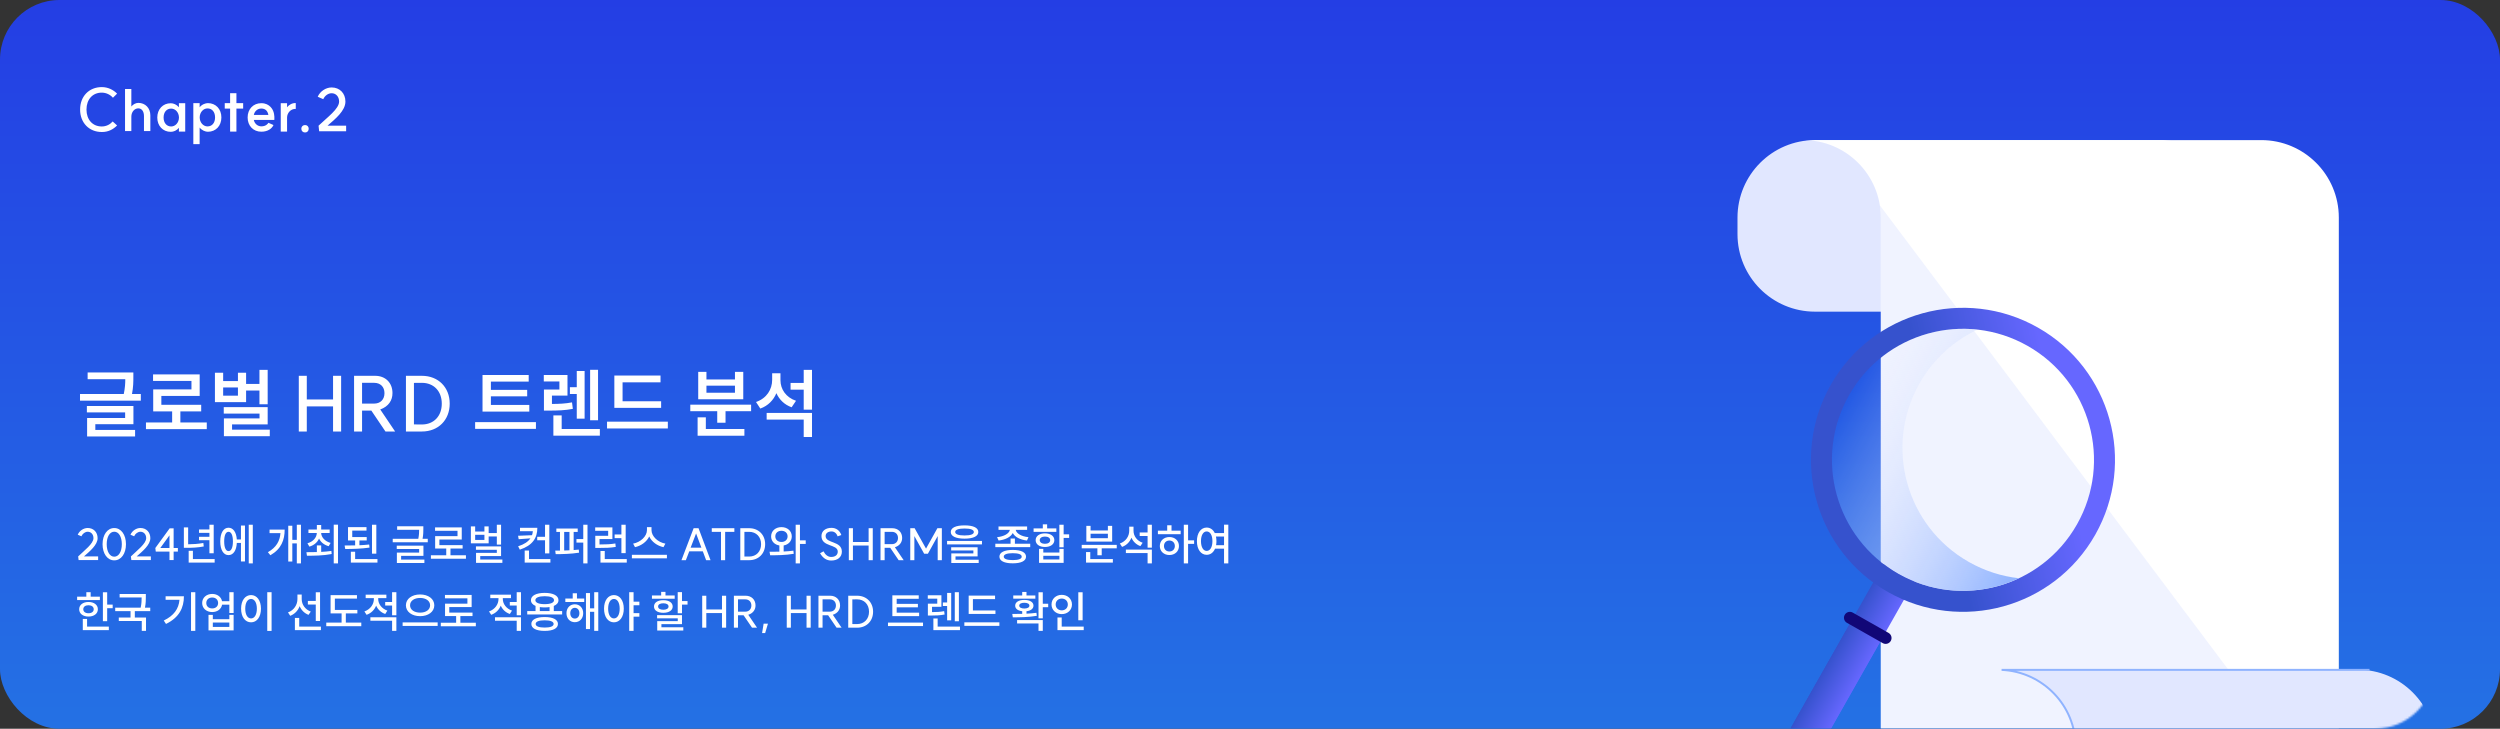 <svg width="1259" height="367" viewBox="0 0 1259 367" fill="none" xmlns="http://www.w3.org/2000/svg">
<rect x="0" y="0" width="1259" height="367" fill="#333333" stroke="none"/>
<rect width="1259" height="367" rx="30" fill="url(#paint0_linear_2_4)"/>
<path d="M44.13 187.588H67.158V189.906C67.158 192.11 67.158 194.884 66.474 198.418H70.92V201.762H40.292V198.418H62.332C62.978 195.34 63.092 192.984 63.092 190.97H44.13V187.588ZM43.75 207.69V204.46H67.196V213.618H48.006V216.506H68.032V219.812H43.864V210.502H63.016V207.69H43.75ZM73.505 212.744H86.691V207.196H77.153V196.1H96.419V191.844H77.077V188.538H100.561V199.406H81.257V203.852H101.321V207.196H90.833V212.744H104.133V216.126H73.505V212.744ZM130.658 186.258H134.8V203.586H130.658V196.67H123.932V202.522H108.238V187.702H112.38V191.92H119.828V187.702H123.932V193.364H130.658V186.258ZM112.38 199.254H119.828V195.112H112.38V199.254ZM112.684 208.298V205.03H134.8V213.732H116.864V216.392H135.864V219.66H112.76V210.692H130.696V208.298H112.684ZM171.792 189.26V217.304H167.726V204.65H154.502V217.304H150.474V189.26H154.502V201.154H167.726V189.26H171.792ZM188.453 203.244C191.531 203.244 193.621 201.23 193.621 198C193.621 194.77 191.531 192.794 188.453 192.794H182.335V203.244H188.453ZM178.307 217.304V189.26H188.947C194.077 189.26 197.649 192.756 197.649 197.924C197.687 201.572 195.711 204.688 191.493 206.208L198.979 217.304H194.115L187.009 206.778H182.335V217.304H178.307ZM212.45 213.77C218.454 213.77 222.482 209.552 222.482 203.282C222.482 197.012 218.454 192.794 212.45 192.794L208.46 192.832V213.732L212.45 213.77ZM204.432 217.304V189.26H212.488C220.696 189.26 226.472 195.036 226.472 203.282C226.472 211.528 220.696 217.304 212.488 217.304H204.432ZM242.996 188.842H266.252V192.186H247.214V196.328H265.492V199.596H247.214V203.928H266.556V207.272H242.996V188.842ZM239.272 215.974V212.592H269.9V215.974H239.272ZM273.853 188.842H285.785V199.216H277.957V203.434C281.795 203.396 284.683 203.282 288.065 202.636L288.483 205.904C284.493 206.664 281.111 206.778 276.171 206.778H273.929V196.176H281.719V192.11H273.853V188.842ZM278.679 219.394V209.21H282.859V216.05H302.087V219.394H278.679ZM287.001 198.418V194.998H290.459V186.828H294.411V210.844H290.459V198.418H287.001ZM297.185 211.642V186.22H301.175V211.642H297.185ZM309.384 189.108H332.64V192.528H313.526V202.066H332.944V205.41H309.384V189.108ZM305.698 215.784V212.364H336.326V215.784H305.698ZM347.631 203.776H378.259V207.082H365.377V212.896H361.197V207.082H347.631V203.776ZM351.317 219.432V210.16H355.459V216.05H374.877V219.432H351.317ZM351.621 201.078V187.284H355.763V191.084H370.127V187.284H374.307V201.078H351.621ZM355.763 197.772H370.127V194.238H355.763V197.772ZM398.134 192.832H404.746V186.258H408.926V206.322H404.746V196.252H398.134V192.832ZM380.73 202.446C386.126 200.584 388.862 196.1 388.862 191.274V187.968H393.042V191.502C393.042 195.91 395.702 200.09 400.87 201.838L398.666 205.106C395.018 203.814 392.434 201.23 390.99 198C389.508 201.534 386.81 204.346 382.896 205.752L380.73 202.446ZM386.088 211.3V207.956H408.926V220.078H404.746V211.3H386.088Z" fill="white"/>
<mask id="mask0_2_4" style="mask-type:alpha" maskUnits="userSpaceOnUse" x="839" y="0" width="387" height="367">
<rect x="839" width="387" height="367" rx="30" fill="url(#paint1_linear_2_4)"/>
</mask>
<g mask="url(#mask0_2_4)">
<path d="M914.046 156.942H1091.77C1092.35 156.942 1092.91 156.883 1093.48 156.857C1072.73 155.954 1056.16 138.886 1056.16 117.899V109.591C1056.16 88.612 1072.73 71.535 1093.48 70.632C1092.91 70.606 1092.35 70.547 1091.77 70.547H914.046C892.487 70.555 875.002 88.041 875.002 109.599V117.907C875.002 139.466 892.487 156.951 914.046 156.951V156.942Z" fill="#E1E7FF"/>
<path d="M1138.79 70.555H908.139C929.697 70.555 947.182 88.04 947.182 109.598V384.617C947.182 406.176 964.659 423.661 986.226 423.661H1177.83V109.598C1177.83 88.031 1160.35 70.555 1138.79 70.555Z" fill="white"/>
<g style="mix-blend-mode:multiply" opacity="0.5">
<path d="M1177.83 411.358V423.662H986.226C964.668 423.662 947.182 406.186 947.182 384.619V109.6C947.182 107.478 947.003 105.399 946.68 103.371L1177.82 411.358H1177.83Z" fill="#E1E7FF"/>
</g>
<path d="M1187.43 337.266H1009.71C1009.13 337.266 1008.57 337.326 1008 337.352C1028.75 338.255 1045.32 355.323 1045.32 376.31V384.618C1045.32 405.597 1028.75 422.665 1008 423.568C1008.57 423.594 1009.13 423.653 1009.71 423.653H1187.43C1208.99 423.653 1226.48 406.177 1226.48 384.61V376.302C1226.48 354.743 1208.99 337.258 1187.43 337.258V337.266Z" fill="#E1E7FF"/>
<path d="M1007.99 423.568C1028.75 422.665 1045.31 405.597 1045.31 384.618V376.31C1045.31 355.331 1028.75 338.255 1007.99 337.352H1193.28" stroke="#8FB3FF" stroke-miterlimit="10"/>
<path d="M876.16 411.895L948.606 284.053C950.941 285.825 953.404 287.478 956.028 288.961C958.644 290.444 961.328 291.722 964.047 292.821L891.609 420.655C889.189 424.924 883.778 426.423 879.5 424.003C875.24 421.583 873.74 416.164 876.151 411.903L876.16 411.895Z" fill="url(#paint2_linear_2_4)"/>
<path d="M932.877 311.813L876.161 411.894C873.741 416.163 875.241 421.582 879.51 423.994C883.779 426.414 889.198 424.914 891.618 420.645L948.335 320.564L932.886 311.805L932.877 311.813Z" fill="url(#paint3_linear_2_4)"/>
<path d="M950.812 298.163C987.589 319.006 1034.3 306.088 1055.15 269.31C1076 232.533 1063.08 185.821 1026.3 164.97C989.524 144.127 942.811 157.045 921.96 193.822C901.117 230.599 914.035 277.312 950.812 298.163ZM931.163 199.045C949.125 167.347 989.387 156.21 1021.09 174.172C1052.78 192.135 1063.92 232.397 1045.96 264.096C1028 295.794 987.734 306.931 956.036 288.969C924.337 271.006 913.2 230.744 931.171 199.045H931.163Z" fill="url(#paint4_linear_2_4)"/>
<path d="M929.008 309.633C928.198 311.056 928.701 312.862 930.124 313.663L948.155 323.88C949.578 324.69 951.384 324.187 952.194 322.764C953.003 321.341 952.501 319.534 951.078 318.725L933.047 308.508C931.624 307.698 929.818 308.201 929.017 309.624L929.008 309.633Z" fill="#110777"/>
<path style="mix-blend-mode:multiply" d="M995.88 165.99C983.985 171.597 973.64 180.792 966.662 193.096C948.699 224.795 959.828 265.057 991.526 283.019C999.544 287.561 1008.11 290.237 1016.73 291.2C998.002 300.036 975.413 299.951 956.019 288.959C924.32 270.996 913.183 230.734 931.154 199.035C944.575 175.355 970.436 163.161 995.88 165.99Z" fill="url(#paint5_linear_2_4)"/>
</g>
<path d="M51.261 66.48C44.841 66.48 40.341 61.8 40.341 55.17C40.341 48.51 44.841 43.86 51.261 43.86C54.291 43.86 56.991 45.15 58.971 47.16L56.871 49.23C55.551 47.67 53.451 46.65 51.231 46.65C46.641 46.65 43.551 50.07 43.551 55.17C43.551 60.27 46.641 63.69 51.231 63.69C53.601 63.69 55.491 62.61 56.751 61.17L58.971 63.18C56.991 65.19 54.441 66.51 51.261 66.48ZM72.505 58.44C72.505 56.07 71.365 54.57 69.655 54.57C67.675 54.57 66.145 56.43 66.145 58.74V66H62.965V44.82H66.145V53.64C67.015 52.53 68.425 51.81 69.655 51.81C73.195 51.81 75.715 54.45 75.715 58.08V66H72.505V58.44ZM85.986 66.39C82.026 66.39 79.206 63.39 79.206 59.19C79.206 54.99 82.026 51.99 85.986 51.99C87.396 51.99 88.956 52.65 90.096 54V51.96H93.276V66.27H90.096V64.35C88.956 65.79 87.396 66.39 85.986 66.39ZM82.386 59.19C82.386 61.89 83.916 63.69 86.196 63.69C88.296 63.69 90.096 61.8 90.126 59.19C90.096 56.58 88.296 54.69 86.196 54.69C83.916 54.69 82.386 56.46 82.386 59.19ZM104.498 63.66C106.808 63.66 108.308 61.86 108.308 59.13C108.308 56.4 106.808 54.6 104.498 54.6C102.338 54.6 100.568 56.61 100.568 59.13C100.568 61.65 102.338 63.66 104.498 63.66ZM97.358 72.6V51.93H100.538V54.03C101.678 52.53 103.568 51.93 104.678 51.93C108.668 51.93 111.488 54.9 111.488 59.13C111.488 63.39 108.668 66.36 104.678 66.36C103.538 66.36 101.678 65.73 100.538 64.23V72.6H97.358ZM115.883 66.27V54.69H113.183V51.93H115.883V46.92H119.063V51.93H122.453V54.69H119.063V66.27H115.883ZM131.604 66.33C127.554 66.33 124.704 63.36 124.704 59.16C124.704 54.93 127.554 51.96 131.604 51.96C136.044 51.96 137.454 55.59 137.544 55.83C138.414 57.87 138.144 60.15 138.144 60.39H127.824C128.184 62.31 129.804 63.63 131.604 63.63C133.974 63.63 134.934 62.25 135.174 61.83L137.724 62.97C137.034 64.59 135.024 66.33 131.604 66.33ZM127.824 57.87H135.144C134.844 56.1 133.824 54.66 131.604 54.66C129.684 54.66 128.184 56.01 127.824 57.87ZM141.384 66.27V51.96H144.564V54.06C145.524 52.71 147.264 51.81 148.944 51.9V54.84C146.394 54.72 144.564 56.97 144.564 59.16V66.27H141.384ZM153.634 62.97C154.714 62.97 155.464 63.75 155.464 64.83C155.464 65.94 154.714 66.72 153.634 66.72C152.524 66.72 151.744 65.94 151.744 64.83C151.744 63.75 152.524 62.97 153.634 62.97ZM160.424 63.3C164.804 59.1 170.774 54.84 170.774 51.15C170.774 48.69 169.214 46.95 166.994 46.95C165.284 46.95 163.574 48.18 162.794 49.95L160.004 48.72C161.204 45.96 164.114 44.04 166.994 44.04C171.104 44.04 173.954 46.98 173.954 51.15C173.954 55.74 168.974 59.82 164.924 63.3H174.314V66.09H160.724L160.424 63.3Z" fill="white"/>
<path d="M39.364 280.218C42.554 277.138 47.064 273.772 47.064 271.022C47.064 269.13 45.876 267.788 44.16 267.788C42.884 267.788 41.586 268.734 40.992 270.076L39.144 269.284C40.002 267.282 42.092 265.896 44.16 265.896C47.108 265.896 49.154 268.008 49.154 271.022C49.154 274.388 45.304 277.556 42.268 280.218H49.418V282.044H39.584L39.364 280.218ZM57.543 280.35C59.809 280.35 61.349 277.776 61.349 274.058C61.349 270.318 59.809 267.766 57.543 267.766C55.277 267.766 53.737 270.318 53.737 274.058C53.737 277.776 55.277 280.35 57.543 280.35ZM57.543 282.198C54.089 282.198 51.647 278.832 51.647 274.058C51.647 269.284 54.089 265.918 57.543 265.918C60.997 265.918 63.439 269.284 63.439 274.058C63.439 278.832 60.997 282.198 57.543 282.198ZM65.919 280.218C69.109 277.138 73.619 273.772 73.619 271.022C73.619 269.13 72.431 267.788 70.715 267.788C69.439 267.788 68.141 268.734 67.547 270.076L65.699 269.284C66.557 267.282 68.647 265.896 70.715 265.896C73.663 265.896 75.709 268.008 75.709 271.022C75.709 274.388 71.859 277.556 68.823 280.218H75.973V282.044H66.139L65.919 280.218ZM87.442 266.072V275.972H89.576V277.798H87.442V282.044H85.352V277.798H78.444L78.224 275.972L85.44 266.072H87.442ZM80.732 275.972H85.352V269.592L80.732 275.972ZM105.463 264.246H107.619V278.634H105.463V272.056H100.227V270.34H105.463V268.36H100.227V266.644H105.463V264.246ZM95.013 277.38H97.147V281.56H108.103V283.32H95.013V277.38ZM92.593 265.588H94.749V274.102C97.301 274.08 99.699 273.926 102.405 273.442L102.603 275.202C99.589 275.752 96.993 275.884 94.089 275.884H92.593V265.588ZM125.264 264.246H127.31V283.716H125.264V264.246ZM121.348 264.642H123.372V282.77H121.348V273.42H119.258C119.082 277.226 117.476 279.558 115.078 279.558C112.548 279.558 110.92 276.918 110.92 272.65C110.92 268.404 112.548 265.764 115.078 265.764C117.432 265.764 119.016 268.008 119.258 271.66H121.348V264.642ZM115.078 267.81C113.714 267.81 112.9 269.57 112.9 272.65C112.9 275.752 113.714 277.534 115.078 277.534C116.464 277.534 117.3 275.752 117.3 272.65C117.3 269.57 116.464 267.81 115.078 267.81ZM149.475 264.246H151.565V283.716H149.475V273.64H147.209V282.792H145.163V264.752H147.209V271.88H149.475V264.246ZM143.359 266.71C143.359 271.902 141.687 276.456 136.165 279.624L134.911 278.084C139.179 275.664 140.939 272.43 141.247 268.47H135.747V266.71H143.359ZM159.573 274.652H161.751V277.93C163.489 277.842 165.227 277.688 166.877 277.446L167.031 279.008C162.719 279.844 158.033 279.866 154.579 279.866L154.315 278.084C155.855 278.084 157.659 278.084 159.573 278.018V274.652ZM155.327 266.688H159.573V264.4H161.751V266.688H166.019V268.426H161.729C161.861 270.67 163.665 272.606 166.503 273.42L165.513 275.07C163.225 274.432 161.531 273.046 160.673 271.22C159.815 273.134 158.143 274.586 155.811 275.29L154.821 273.596C157.703 272.782 159.441 270.758 159.551 268.426H155.327V266.688ZM168.065 264.224H170.221V283.738H168.065V264.224ZM175.26 265.478H184.566V267.216H177.394V270.45H184.676V272.188H181.002V274.586C182.696 274.52 184.368 274.388 185.93 274.212L186.084 275.774C181.97 276.368 177.46 276.478 173.852 276.478L173.544 274.718C175.172 274.718 176.998 274.718 178.846 274.652V272.188H175.26V265.478ZM187.338 264.246H189.516V278.832H187.338V264.246ZM176.69 277.842H178.846V281.56H190.088V283.32H176.69V277.842ZM199.998 265.038H213.198V266.358C213.198 267.612 213.198 269.262 212.802 271.352H215.42V273.09H197.776V271.352H210.646C211.042 269.438 211.086 267.986 211.086 266.798H199.998V265.038ZM199.8 274.784H213.242V279.932H202V281.824H213.726V283.54H199.866V278.304H211.086V276.478H199.8V274.784ZM217.005 279.624H224.727V276.258H219.139V270.01H230.403V267.326H219.095V265.61H232.537V271.726H221.273V274.52H232.977V276.258H226.861V279.624H234.649V281.384H217.005V279.624ZM250.203 264.246H252.337V274.278H250.203V270.164H246.089V273.618H237.135V265.104H239.291V267.678H243.955V265.104H246.089V268.448H250.203V264.246ZM239.687 275.158H252.337V280.02H241.843V281.78H252.997V283.474H239.731V278.436H250.203V276.874H239.687V275.158ZM239.291 269.328V271.902H243.955V269.328H239.291ZM270.542 270.318H274.48V264.246H276.636V278.678H274.48V272.078H270.542V270.318ZM270.608 265.786C270.608 271 268.144 274.696 261.786 276.808L260.928 275.114C264.03 274.124 265.988 272.76 267.11 271.11L261.214 271.55L260.906 269.812L267.924 269.526C268.144 268.888 268.276 268.228 268.342 267.524H261.874V265.786H270.608ZM264.228 277.248H266.406V281.56H277.186V283.32H264.228V277.248ZM280.179 266.16H290.937V267.898H288.891V277.006C289.771 276.94 290.629 276.874 291.465 276.764L291.619 278.326C287.703 278.964 283.193 279.074 279.849 279.074L279.607 277.27H282.005V267.898H280.179V266.16ZM293.731 264.246H295.865V283.716H293.731V273.244H290.299V271.484H293.731V264.246ZM284.117 277.226L286.779 277.138V267.898H284.117V277.226ZM299.737 265.588H308.405V271.484H301.915V274.19C305.281 274.19 307.415 274.102 309.901 273.684L310.077 275.422C307.371 275.884 305.061 275.95 301.277 275.95H299.781V269.834H306.271V267.304H299.737V265.588ZM312.937 264.268H315.093V278.546H312.937V271H309.527V269.152H312.937V264.268ZM302.399 277.468H304.555V281.56H315.643V283.32H302.399V277.468ZM325.808 265.478H328.096V266.952C328.096 270.098 331.286 273.09 335.092 273.772L334.124 275.554C330.978 274.872 328.206 272.87 326.952 270.164C325.676 272.848 322.904 274.872 319.78 275.554L318.834 273.772C322.596 273.068 325.808 270.076 325.808 266.952V265.478ZM318.218 279.404H335.862V281.164H318.218V279.404ZM351.779 266.006L357.829 282.11H355.607L353.935 277.644H347.115L345.399 282.11H343.177L349.315 266.006H351.779ZM347.797 275.818H353.231L350.547 268.646L347.797 275.818ZM369.824 266.006V267.832H365.182V282.11H363.092V267.832H358.45V266.006H369.824ZM377.279 280.284C380.843 280.284 383.285 277.754 383.285 274.058C383.285 270.362 380.843 267.832 377.279 267.832L374.881 267.854V280.262L377.279 280.284ZM377.301 266.006C382.009 266.006 385.331 269.328 385.331 274.058C385.331 278.788 382.009 282.11 377.301 282.11H372.813V266.006H377.301ZM393.549 265.456C396.541 265.456 398.741 267.392 398.741 270.12C398.741 272.518 397.069 274.278 394.649 274.696V277.732C396.321 277.644 397.993 277.534 399.555 277.314L399.731 278.898C395.661 279.602 391.195 279.646 387.851 279.624L387.543 277.864C389.017 277.864 390.733 277.864 392.493 277.82V274.696C390.029 274.3 388.335 272.54 388.335 270.12C388.335 267.392 390.535 265.456 393.549 265.456ZM393.549 267.304C391.745 267.304 390.447 268.404 390.447 270.12C390.447 271.814 391.745 272.936 393.549 272.936C395.331 272.936 396.629 271.814 396.629 270.12C396.629 268.404 395.331 267.304 393.549 267.304ZM400.699 264.246H402.855V272.122H405.759V273.926H402.855V283.716H400.699V264.246ZM414.724 277.644C415.626 279.426 416.99 280.46 418.53 280.482C420.642 280.504 421.896 279.448 421.896 277.798C421.896 273.904 413.69 275.576 413.69 269.944C413.69 267.326 415.89 265.786 418.816 265.83C420.972 265.852 422.842 267.018 423.7 269.438L421.808 270.12C421.302 268.492 420.114 267.656 418.794 267.634C417.012 267.634 415.78 268.514 415.78 269.966C415.78 273.794 423.964 272.276 423.964 277.82C423.964 280.504 421.852 282.352 418.508 282.286C416.154 282.264 414.306 280.922 412.986 278.612L414.724 277.644ZM439.525 266.006V282.11H437.435V274.74H429.537V282.11H427.469V266.006H429.537V272.936H437.435V266.006H439.525ZM449.152 274.036C450.978 274.036 452.232 272.804 452.232 270.912C452.232 269.042 450.978 267.832 449.152 267.832H445.5V274.036H449.152ZM455.092 282.11H452.562L448.316 275.862H445.5V282.11H443.432V266.006H449.328C452.276 266.006 454.322 267.986 454.322 270.89C454.344 273.046 453.046 274.872 450.67 275.598L455.092 282.11ZM465.402 278.854L460.474 269.966V282.11H458.406V266.006H460.606L466.348 276.28L472.068 266.006H474.312V282.11H472.222V269.966L467.294 278.854H465.402ZM485.744 264.576C490.078 264.576 492.674 265.742 492.674 267.92C492.674 270.076 490.078 271.264 485.744 271.264C481.388 271.264 478.814 270.076 478.814 267.92C478.814 265.742 481.388 264.576 485.744 264.576ZM485.744 266.16C482.708 266.16 481.036 266.776 481.036 267.92C481.036 269.064 482.708 269.658 485.744 269.658C488.758 269.658 490.43 269.064 490.43 267.92C490.43 266.776 488.758 266.16 485.744 266.16ZM476.944 272.43H494.522V274.168H476.944V272.43ZM479.012 275.598H492.322V280.218H481.19V281.89H492.872V283.54H479.078V278.678H490.188V277.226H479.012V275.598ZM508.921 271.22H511.099V273.816H518.821V275.532H501.243V273.816H508.921V271.22ZM510.021 276.94C514.201 276.94 516.709 278.15 516.709 280.328C516.709 282.506 514.201 283.694 510.021 283.694C505.819 283.694 503.311 282.506 503.311 280.328C503.311 278.15 505.819 276.94 510.021 276.94ZM510.021 278.59C507.117 278.59 505.489 279.184 505.489 280.328C505.489 281.472 507.117 282.066 510.021 282.066C512.925 282.066 514.531 281.472 514.531 280.328C514.531 279.184 512.925 278.59 510.021 278.59ZM502.849 265.126H517.259V266.842H511.517C511.825 268.624 514.377 270.186 517.941 270.516L517.193 272.21C513.783 271.836 511.077 270.45 510.043 268.426C508.987 270.45 506.303 271.836 502.893 272.21L502.123 270.516C505.687 270.186 508.261 268.624 508.569 266.842H502.849V265.126ZM533.496 264.246H535.652V269.086H538.424V270.89H535.652V275.598H533.496V264.246ZM523.266 276.412H525.4V278.26H533.518V276.412H535.652V283.474H523.266V276.412ZM525.4 279.888V281.758H533.518V279.888H525.4ZM520.516 266.116H525.158V264.07H527.336V266.116H531.978V267.854H520.516V266.116ZM526.236 268.602C529.052 268.602 530.966 269.966 530.966 272.012C530.966 274.102 529.052 275.466 526.236 275.466C523.442 275.466 521.55 274.102 521.55 272.012C521.55 269.966 523.442 268.602 526.236 268.602ZM526.236 270.208C524.674 270.208 523.618 270.912 523.618 272.012C523.618 273.156 524.674 273.86 526.236 273.86C527.82 273.86 528.876 273.156 528.876 272.012C528.876 270.912 527.82 270.208 526.236 270.208ZM544.749 274.41H562.393V276.148H554.825V279.646H552.647V276.148H544.749V274.41ZM546.927 278.018H549.061V281.56H560.435V283.342H546.927V278.018ZM547.081 264.84H549.215V267.15H557.927V264.84H560.083V272.738H547.081V264.84ZM549.215 268.8V271.022H557.927V268.8H549.215ZM573.943 268.14H577.925V264.246H580.081V275.796H577.925V269.922H573.943V268.14ZM568.685 265.236H570.841V267.304C570.841 269.9 572.535 272.342 575.439 273.332L574.295 275.026C572.183 274.256 570.621 272.716 569.785 270.78C568.971 272.914 567.343 274.586 565.077 275.422L563.955 273.706C566.991 272.65 568.685 270.054 568.685 267.194V265.236ZM566.991 276.786H580.081V283.716H577.925V278.524H566.991V276.786ZM596.164 264.246H598.32V272.1H601.356V273.904H598.32V283.716H596.164V264.246ZM583.118 267.26H587.804V264.51H589.982V267.26H594.58V269.02H583.118V267.26ZM588.904 270.45C591.698 270.45 593.722 272.298 593.722 274.982C593.722 277.644 591.698 279.514 588.904 279.514C586.154 279.514 584.086 277.644 584.086 274.982C584.086 272.298 586.154 270.45 588.904 270.45ZM588.904 272.21C587.298 272.21 586.176 273.31 586.176 274.982C586.176 276.632 587.298 277.732 588.904 277.732C590.488 277.732 591.654 276.632 591.654 274.982C591.654 273.31 590.488 272.21 588.904 272.21ZM607.67 265.676C609.452 265.676 610.904 266.688 611.762 268.448H616.426V264.224H618.582V283.738H616.426V276.324H611.894C611.058 278.282 609.54 279.404 607.67 279.404C604.832 279.404 602.764 276.742 602.764 272.518C602.764 268.338 604.832 265.676 607.67 265.676ZM607.67 267.634C605.998 267.634 604.81 269.482 604.81 272.518C604.81 275.576 605.998 277.446 607.67 277.446C609.408 277.446 610.574 275.576 610.574 272.518C610.574 269.482 609.408 267.634 607.67 267.634ZM612.356 270.208C612.51 270.912 612.598 271.682 612.598 272.518C612.598 273.244 612.532 273.926 612.422 274.564H616.426V270.208H612.356ZM51.816 298.268H53.972V304.472H56.744V306.276H53.972V312.832H51.816V298.268ZM38.836 300.49H43.478V298.246H45.656V300.49H50.298V302.206H38.836V300.49ZM44.556 303.152C47.35 303.152 49.286 304.604 49.286 306.826C49.286 309.026 47.35 310.5 44.556 310.5C41.784 310.5 39.87 309.026 39.87 306.826C39.87 304.604 41.784 303.152 44.556 303.152ZM44.556 304.802C42.994 304.802 41.938 305.572 41.938 306.826C41.938 308.058 42.994 308.828 44.556 308.828C46.14 308.828 47.196 308.058 47.196 306.826C47.196 305.572 46.14 304.802 44.556 304.802ZM41.696 311.688H43.852V315.56H54.808V317.32H41.696V311.688ZM60.242 299.148H73.442V300.622C73.442 302.096 73.442 303.79 73.002 306.012H75.665V307.75H67.898V311.006H73.531V317.716H71.397V312.744H59.825V311.006H65.743V307.75H58.02V306.012H70.847C71.308 303.9 71.331 302.294 71.331 300.886H60.242V299.148ZM96.201 298.246H98.357V317.716H96.201V298.246ZM92.615 300.292C92.615 306.056 90.283 310.962 83.595 314.218L82.473 312.502C87.599 310.038 89.997 306.584 90.393 302.052H83.397V300.292H92.615ZM106.872 299.104C109.424 299.104 111.382 300.578 111.822 302.756H115.496V298.246H117.652V308.696H115.496V304.516H111.844C111.448 306.738 109.468 308.234 106.872 308.234C103.946 308.234 101.812 306.342 101.812 303.68C101.812 300.996 103.946 299.104 106.872 299.104ZM106.872 300.908C105.112 300.908 103.88 302.008 103.88 303.68C103.88 305.33 105.112 306.408 106.872 306.408C108.61 306.408 109.842 305.33 109.842 303.68C109.842 302.008 108.61 300.908 106.872 300.908ZM105.002 309.642H107.18V311.842H115.496V309.642H117.652V317.474H105.002V309.642ZM107.18 313.514V315.736H115.496V313.514H107.18ZM134.592 298.224H136.77V317.738H134.592V298.224ZM126.43 299.676C129.334 299.676 131.424 302.338 131.424 306.518C131.424 310.742 129.334 313.404 126.43 313.404C123.504 313.404 121.414 310.742 121.414 306.518C121.414 302.338 123.504 299.676 126.43 299.676ZM126.43 301.634C124.692 301.634 123.504 303.482 123.504 306.518C123.504 309.576 124.692 311.446 126.43 311.446C128.146 311.446 129.356 309.576 129.356 306.518C129.356 303.482 128.146 301.634 126.43 301.634ZM155.041 302.646H159.023V298.268H161.179V312.744H159.023V304.428H155.041V302.646ZM149.783 299.412H151.939V301.744C151.939 304.406 153.633 306.936 156.515 307.992L155.371 309.642C153.259 308.828 151.719 307.244 150.905 305.264C150.069 307.486 148.441 309.246 146.153 310.126L145.031 308.41C148.023 307.332 149.783 304.604 149.783 301.722V299.412ZM148.507 311.182H150.685V315.56H161.619V317.32H148.507V311.182ZM166.482 299.698H179.77V301.458H168.638V307.178H179.968V308.916H174.16V313.558H181.948V315.34H164.304V313.558H172.026V308.916H166.482V299.698ZM193.982 303.152H197.458V298.246H199.614V309.862H197.458V304.934H193.982V303.152ZM184.148 299.478H194.576V301.216H190.462V301.656C190.462 304.098 192.156 306.496 195.082 307.508L194.004 309.202C191.826 308.454 190.264 306.914 189.428 305C188.592 307.112 186.92 308.806 184.61 309.62L183.51 307.926C186.524 306.87 188.284 304.318 188.284 301.656V301.216H184.148V299.478ZM186.524 310.852H199.614V317.716H197.458V312.612H186.524V310.852ZM211.561 299.368C215.631 299.368 218.711 301.546 218.711 304.824C218.711 308.124 215.631 310.302 211.561 310.302C207.491 310.302 204.411 308.124 204.411 304.824C204.411 301.546 207.491 299.368 211.561 299.368ZM211.561 301.128C208.635 301.128 206.501 302.58 206.501 304.824C206.501 307.09 208.635 308.52 211.561 308.52C214.487 308.52 216.599 307.09 216.599 304.824C216.599 302.58 214.487 301.128 211.561 301.128ZM202.761 313.426H220.405V315.208H202.761V313.426ZM221.989 313.624H229.711V310.258H224.123V304.01H235.387V301.326H224.079V299.61H237.521V305.726H226.257V308.52H237.961V310.258H231.845V313.624H239.633V315.384H221.989V313.624ZM256.738 303.152H260.214V298.246H262.37V309.862H260.214V304.934H256.738V303.152ZM246.904 299.478H257.332V301.216H253.218V301.656C253.218 304.098 254.912 306.496 257.838 307.508L256.76 309.202C254.582 308.454 253.02 306.914 252.184 305C251.348 307.112 249.676 308.806 247.366 309.62L246.266 307.926C249.28 306.87 251.04 304.318 251.04 301.656V301.216H246.904V299.478ZM249.28 310.852H262.37V317.716H260.214V312.612H249.28V310.852ZM265.517 307.728H269.697V305.132C268.223 304.516 267.387 303.526 267.387 302.25C267.387 299.94 270.071 298.576 274.317 298.576C278.563 298.576 281.247 299.94 281.247 302.25C281.247 303.548 280.389 304.538 278.893 305.154V307.728H283.095V309.444H265.517V307.728ZM274.295 310.742C278.475 310.742 280.983 311.996 280.983 314.218C280.983 316.462 278.475 317.716 274.295 317.716C270.115 317.716 267.585 316.462 267.585 314.218C267.585 311.996 270.115 310.742 274.295 310.742ZM274.295 312.392C271.391 312.392 269.763 313.03 269.763 314.218C269.763 315.406 271.391 316.044 274.295 316.044C277.177 316.044 278.805 315.406 278.805 314.218C278.805 313.03 277.177 312.392 274.295 312.392ZM274.317 300.248C271.369 300.248 269.609 300.974 269.609 302.25C269.609 303.526 271.369 304.252 274.317 304.252C277.243 304.252 279.003 303.526 279.003 302.25C279.003 300.974 277.243 300.248 274.317 300.248ZM271.853 307.728H276.759V305.726C276.011 305.836 275.197 305.902 274.317 305.902C273.415 305.902 272.601 305.836 271.853 305.726V307.728ZM284.701 301.436H288.419V298.774H290.553V301.436H294.227V303.152H284.701V301.436ZM289.475 304.318C291.939 304.318 293.699 306.166 293.699 308.806C293.699 311.49 291.939 313.338 289.475 313.338C287.033 313.338 285.273 311.49 285.273 308.806C285.273 306.166 287.033 304.318 289.475 304.318ZM289.475 306.1C288.155 306.1 287.187 307.2 287.187 308.806C287.187 310.456 288.155 311.512 289.475 311.512C290.817 311.512 291.785 310.456 291.785 308.806C291.785 307.2 290.817 306.1 289.475 306.1ZM299.243 298.246H301.289V317.716H299.243V308.102H297.131V316.792H295.085V298.664H297.131V306.342H299.243V298.246ZM309.166 299.676C312.07 299.676 314.138 302.338 314.138 306.518C314.138 310.742 312.07 313.404 309.166 313.404C306.262 313.404 304.194 310.742 304.194 306.518C304.194 302.338 306.262 299.676 309.166 299.676ZM309.166 301.634C307.45 301.634 306.262 303.482 306.262 306.518C306.262 309.576 307.45 311.446 309.166 311.446C310.904 311.446 312.07 309.576 312.07 306.518C312.07 303.482 310.904 301.634 309.166 301.634ZM316.866 298.246H319.066V302.998H321.992V304.802H319.066V308.784H321.992V310.566H319.066V317.716H316.866V298.246ZM341.296 298.202H343.452V302.69H346.246V304.472H343.452V308.85H341.296V298.202ZM330.912 309.774H343.452V314.328H333.09V315.89H344.112V317.54H330.978V312.81H341.318V311.38H330.912V309.774ZM328.316 299.874H332.958V298.048H335.136V299.874H339.778V301.524H328.316V299.874ZM334.036 302.25C336.874 302.25 338.766 303.46 338.766 305.44C338.766 307.398 336.874 308.608 334.036 308.608C331.198 308.608 329.35 307.398 329.35 305.44C329.35 303.46 331.198 302.25 334.036 302.25ZM334.036 303.812C332.43 303.812 331.418 304.406 331.418 305.44C331.418 306.452 332.43 307.068 334.036 307.068C335.642 307.068 336.676 306.452 336.676 305.44C336.676 304.406 335.642 303.812 334.036 303.812ZM365.683 300.006V316.11H363.593V308.74H355.695V316.11H353.627V300.006H355.695V306.936H363.593V300.006H365.683ZM375.31 308.036C377.136 308.036 378.39 306.804 378.39 304.912C378.39 303.042 377.136 301.832 375.31 301.832H371.658V308.036H375.31ZM381.25 316.11H378.72L374.474 309.862H371.658V316.11H369.59V300.006H375.486C378.434 300.006 380.48 301.986 380.48 304.89C380.502 307.046 379.204 308.872 376.828 309.598L381.25 316.11ZM386.737 314.086L385.329 318.816H383.789L384.559 314.086H386.737ZM408.265 300.006V316.11H406.175V308.74H398.277V316.11H396.209V300.006H398.277V306.936H406.175V300.006H408.265ZM417.892 308.036C419.718 308.036 420.972 306.804 420.972 304.912C420.972 303.042 419.718 301.832 417.892 301.832H414.24V308.036H417.892ZM423.832 316.11H421.302L417.056 309.862H414.24V316.11H412.172V300.006H418.068C421.016 300.006 423.062 301.986 423.062 304.89C423.084 307.046 421.786 308.872 419.41 309.598L423.832 316.11ZM431.634 314.284C435.198 314.284 437.64 311.754 437.64 308.058C437.64 304.362 435.198 301.832 431.634 301.832L429.236 301.854V314.262L431.634 314.284ZM431.656 300.006C436.364 300.006 439.686 303.328 439.686 308.058C439.686 312.788 436.364 316.11 431.656 316.11H427.168V300.006H431.656ZM449.388 299.808H462.676V301.546H451.566V304.12H462.258V305.836H451.566V308.542H462.874V310.28H449.388V299.808ZM447.188 313.536H464.832V315.296H447.188V313.536ZM467.231 299.786H474.095V305.594H469.365V308.256C471.697 308.234 473.435 308.168 475.481 307.772L475.701 309.466C473.347 309.928 471.367 309.994 468.551 309.994H467.275V304.01H472.005V301.48H467.231V299.786ZM474.821 303.416H476.977V298.598H479.023V312.392H476.977V305.198H474.821V303.416ZM480.827 298.246H482.895V312.876H480.827V298.246ZM470.047 311.468H472.203V315.56H483.445V317.32H470.047V311.468ZM487.824 299.94H501.112V301.722H489.958V307.442H501.31V309.18H487.824V299.94ZM485.646 313.404H503.29V315.186H485.646V313.404ZM522.99 298.268H525.146V304.032H527.874V305.792H525.146V311.38H522.99V298.268ZM509.79 309.18C511.286 309.18 513.002 309.18 514.784 309.136V307.816C512.606 307.574 511.242 306.562 511.242 305C511.242 303.218 513.068 302.118 515.84 302.118C518.634 302.118 520.46 303.218 520.46 305C520.46 306.562 519.096 307.574 516.94 307.816V309.048C518.634 308.96 520.35 308.828 521.956 308.608L522.132 310.126C517.996 310.852 513.442 310.874 510.054 310.896L509.79 309.18ZM512.21 312.282H525.146V317.716H522.99V313.976H512.21V312.282ZM510.274 299.874H514.784V298.092H516.94V299.874H521.406V301.48H510.274V299.874ZM515.84 303.548C514.256 303.548 513.288 304.098 513.288 305C513.288 305.88 514.256 306.452 515.84 306.452C517.424 306.452 518.414 305.88 518.414 305C518.414 304.098 517.424 303.548 515.84 303.548ZM543.033 298.268H545.211V312.37H543.033V298.268ZM532.539 310.962H534.673V315.56H545.761V317.32H532.539V310.962ZM534.695 299.566C537.621 299.566 539.843 301.568 539.843 304.428C539.843 307.222 537.621 309.268 534.695 309.268C531.791 309.268 529.547 307.222 529.547 304.428C529.547 301.568 531.791 299.566 534.695 299.566ZM534.695 301.436C532.979 301.436 531.637 302.624 531.637 304.428C531.637 306.188 532.979 307.376 534.695 307.376C536.433 307.376 537.753 306.188 537.753 304.428C537.753 302.624 536.433 301.436 534.695 301.436Z" fill="white"/>
<defs>
<linearGradient id="paint0_linear_2_4" x1="629.5" y1="0" x2="629.5" y2="367" gradientUnits="userSpaceOnUse">
<stop stop-color="#243EE4"/>
<stop offset="1" stop-color="#2471E4"/>
</linearGradient>
<linearGradient id="paint1_linear_2_4" x1="1032.5" y1="0" x2="1032.5" y2="367" gradientUnits="userSpaceOnUse">
<stop stop-color="#243EE4"/>
<stop offset="1" stop-color="#2471E4"/>
</linearGradient>
<linearGradient id="paint2_linear_2_4" x1="925.681" y1="360.808" x2="910.224" y2="352.048" gradientUnits="userSpaceOnUse">
<stop stop-color="#6667FF"/>
<stop offset="1" stop-color="#3652CD"/>
</linearGradient>
<linearGradient id="paint3_linear_2_4" x1="917.818" y1="374.684" x2="902.361" y2="365.925" gradientUnits="userSpaceOnUse">
<stop stop-color="#6667FF"/>
<stop offset="1" stop-color="#3652CD"/>
</linearGradient>
<linearGradient id="paint4_linear_2_4" x1="1037.98" y1="221.135" x2="976.581" y2="234.364" gradientUnits="userSpaceOnUse">
<stop stop-color="#6667FF"/>
<stop offset="1" stop-color="#3652CD"/>
</linearGradient>
<linearGradient id="paint5_linear_2_4" x1="1034.18" y1="260.667" x2="929.873" y2="201.557" gradientUnits="userSpaceOnUse">
<stop stop-color="#8FB3FF"/>
<stop offset="1" stop-color="#E1E7FF" stop-opacity="0"/>
</linearGradient>
</defs>
</svg>
